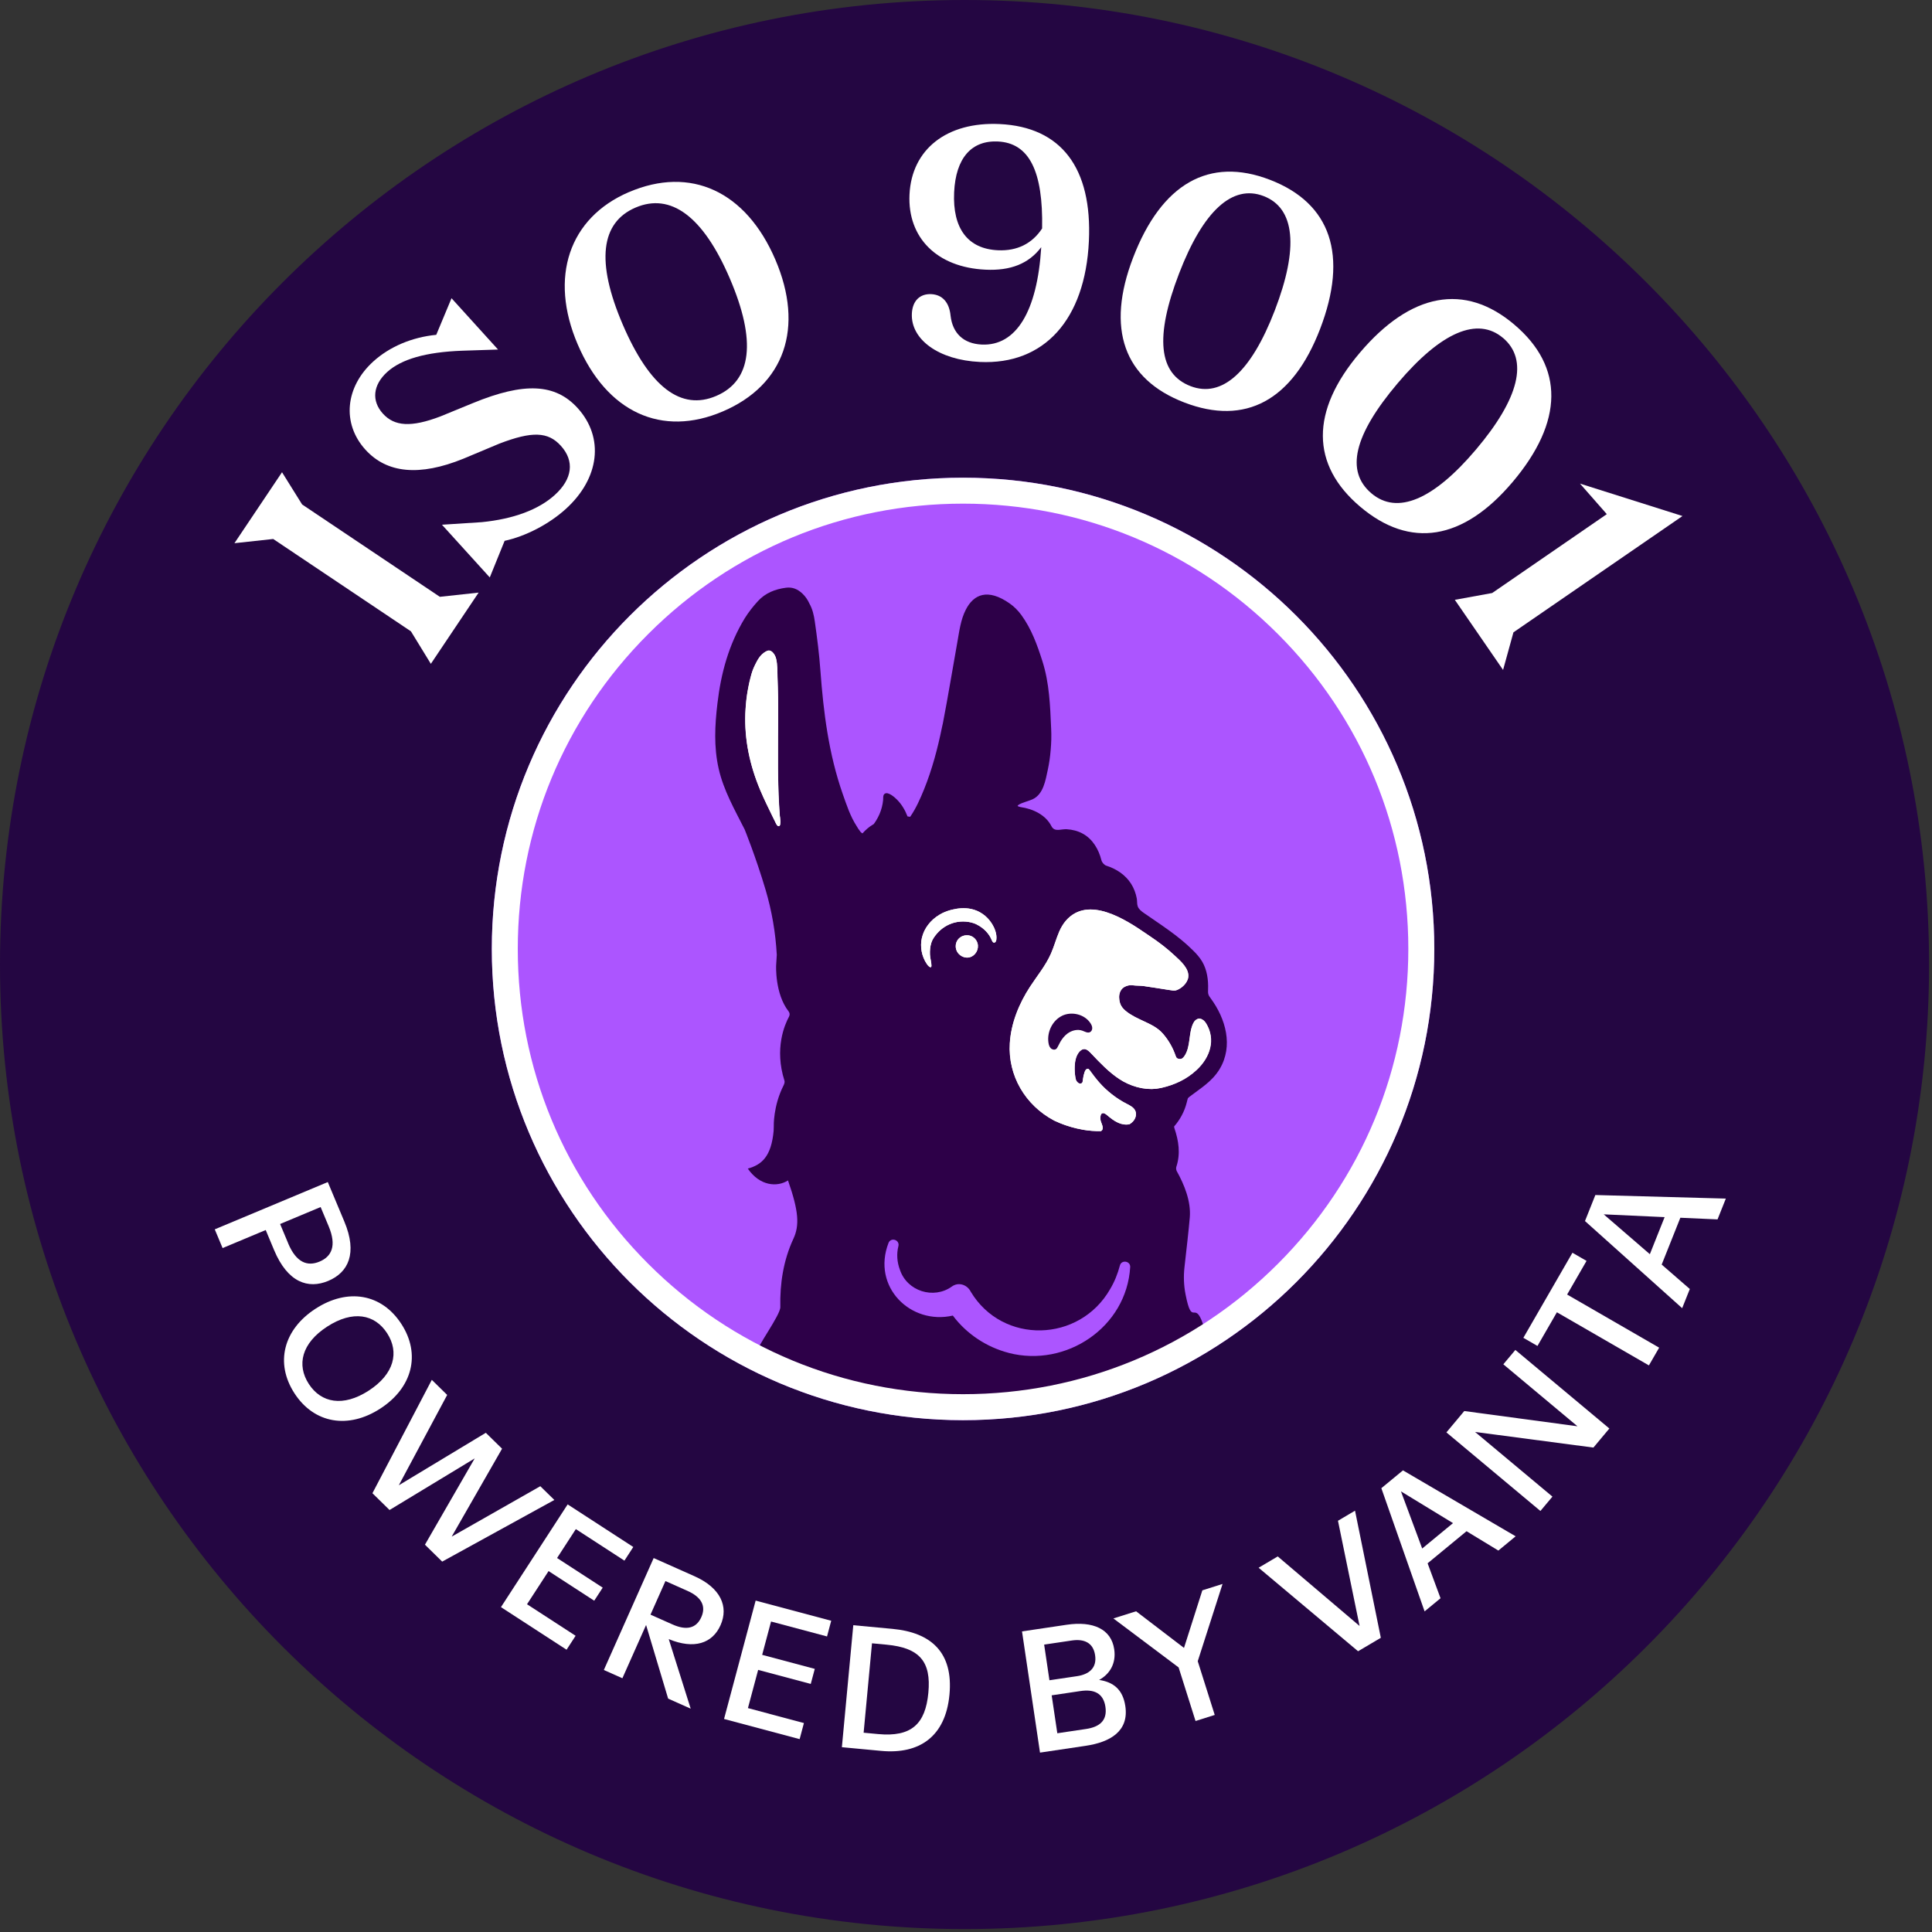 <svg width="596" height="596" viewBox="0 0 596 596" fill="none" xmlns="http://www.w3.org/2000/svg">
<rect x="0" y="0" width="596" height="596" fill="#333333" stroke="none"/>
<g clip-path="url(#clip0_9684_949)">
<path d="M297.55 590.1C459.121 590.1 590.1 459.121 590.1 297.55C590.1 135.979 459.121 5 297.55 5C135.979 5 5 135.979 5 297.55C5 459.121 135.979 590.1 297.55 590.1Z" fill="#240642" stroke="#240642" stroke-width="10" stroke-miterlimit="10"/>
<path d="M297.09 438.1C377.376 438.1 442.46 373.016 442.46 292.73C442.46 212.445 377.376 147.36 297.09 147.36C216.804 147.36 151.72 212.445 151.72 292.73C151.72 373.016 216.804 438.1 297.09 438.1Z" fill="#AC55FF"/>
<path d="M303.26 432.92C329.49 433.08 327.2 431.21 349.87 421.68C360.56 417 365.33 414.01 365.33 414.01C361.89 412.15 373.55 415.61 371.11 408.47C368.5 400.81 367.77 409.68 365.73 399.32C365.18 396.55 365.08 393.7 365.4 390.89C365.96 385.99 366.78 378.76 367.04 375.5C367.43 370.55 365.34 365.44 363 361.25C362.82 360.88 362.76 360.32 362.89 359.93C364.22 355.88 363.62 351.97 362.29 348.03C362.23 347.86 362.21 347.69 362.21 347.49C364.03 345.41 365.38 342.91 366.06 340.24C366.22 339.61 366.32 339.17 366.45 338.8C366.55 338.67 366.67 338.55 366.78 338.46C370.18 335.83 373.9 333.7 376.26 329.76C380.51 322.65 378.12 314.27 373.5 307.99C373.23 307.62 372.93 307.23 372.79 306.79C372.63 306.29 372.66 305.75 372.68 305.23C372.79 302.27 372.36 299.2 370.86 296.64C370.09 295.34 369.07 294.2 367.98 293.14C363.48 288.64 358.03 285.24 352.81 281.6C352.09 281.1 351.26 280.45 350.97 279.58C350.71 278.86 350.83 277.94 350.68 277.15C350.38 275.55 349.8 274 348.93 272.63C347.16 269.85 344.35 268.02 341.25 267.04C340.63 266.84 339.94 266.04 339.78 265.38C338.93 262.02 337.1 258.84 333.98 257.15C332.48 256.33 330.79 255.92 329.1 255.81C327.23 255.69 325.33 256.79 324.34 254.84C322.58 251.38 318.68 249.52 314.8 248.97C314.61 248.92 314.43 248.86 314.23 248.8C314.11 248.76 313.98 248.7 313.91 248.61C314 248.44 314.19 248.28 314.35 248.19C315.64 247.48 317.12 247.19 318.47 246.6C321.88 245.09 322.53 240.72 323.24 237.44C323.67 235.44 323.96 233.42 324.12 231.38C324.32 229.19 324.38 226.98 324.27 224.79C323.96 217.78 323.73 210.75 321.58 204C319.98 198.97 318.2 194 315.04 189.68C314.04 188.32 312.84 187.11 311.46 186.15C304.7 181.42 300.38 183.32 297.95 188.06C296.35 191.18 295.95 194.64 295.34 198.04C293.84 206.38 292.49 214.77 290.87 223.11C290.78 223.52 290.7 223.95 290.59 224.37C289.26 230.88 287.55 237.34 285.06 243.51C283.88 246.41 282.58 249.37 280.78 251.97L279.96 251.86C279.23 249.96 278.22 248.21 276.75 246.71C276.06 246.02 273.95 244.06 272.87 244.9C272.33 245.31 272.49 246.25 272.43 246.84C272.36 247.58 272.22 248.33 272.03 249.06C271.65 250.52 271.04 251.91 270.24 253.19C270.02 253.56 269.78 253.9 269.51 254.25C269.45 254.28 269.38 254.31 269.31 254.35C268.08 255.09 267 256.03 266.06 257.09C265.94 257.03 265.81 256.94 265.64 256.8C265.59 256.77 265.54 256.71 265.49 256.66C265.23 256.3 264.97 255.94 264.71 255.58C264.55 255.32 264.41 255.08 264.28 254.87C262.29 251.81 261.15 248.27 259.94 244.84C255.65 232.56 254.04 219.81 253.09 206.92C252.73 201.84 252.08 196.78 251.36 191.73C251.09 189.8 250.65 187.89 249.7 186.21C249.19 185.08 248.51 184.03 247.52 183.1C246.04 181.72 244.46 181.05 242.44 181.31C239.1 181.75 236.08 182.94 233.79 185.46C232.28 187.11 230.88 188.9 229.71 190.79C224.81 198.85 222.4 207.72 221.32 217.02C220.52 223.73 220.18 230.39 221.69 237.08C223.2 243.8 226.65 249.8 229.72 255.88C229.72 255.88 233.17 264.38 236.15 274.41C238.1 280.97 239.26 287.74 239.63 294.55C239.55 295.65 239.49 296.73 239.43 297.83C239.43 297.83 239 306.53 243.28 312.01C243.65 312.47 243.69 313.11 243.4 313.63C242.07 316.08 238.84 323.48 242 333.39C242.14 333.82 241.92 334.44 241.71 334.86C238.48 341.23 238.7 347.47 238.7 347.47C238.7 347.91 238.68 348.37 238.66 348.85C237.93 356.77 235.01 359.31 230.69 360.5C234.42 365.93 239.79 366.26 243.09 364.15C246.38 373.56 246.7 377.99 244.74 382.18C241.68 388.74 240.56 395.99 240.72 403.22C240.77 405.69 233.34 415.59 233.07 417.93C232.06 426.74 246.87 423.41 245.49 426.14C242.32 432.42 255.68 426.34 263.35 432.67L303.22 432.92H303.26ZM311.17 417.35C304.34 415.57 298.18 411.51 293.94 405.84C280.94 408.83 268.82 396.99 274.12 383.36C274.93 381.59 277.6 382.52 277.15 384.4C276.53 386.83 276.74 389.4 277.6 391.67C279.81 398.37 288.05 400.89 293.62 396.89C295.68 395.39 298.38 396.29 299.47 398.49C309.31 414.84 332.98 414.17 342.43 397.73C343.81 395.44 344.79 392.97 345.48 390.38C345.96 388.54 348.75 388.98 348.65 390.88C347.55 409.42 328.92 421.94 311.17 417.36V417.35Z" fill="#2D0048"/>
<path d="M286.7 298.22C286.7 298.22 286.79 298.29 286.84 298.31C286.93 298.36 287.03 298.4 287.13 298.37C287.3 298.32 287.34 298.1 287.34 297.92C287.34 296.74 286.93 295.65 286.88 294.48C286.82 293.22 286.94 291.95 287.33 290.75C287.65 289.76 288.33 288.82 289 288.03C290.39 286.4 292.28 285.19 294.35 284.63C295.53 284.31 296.77 284.21 297.99 284.31C299.08 284.4 300.21 284.65 301.19 285.13C301.82 285.44 302.41 285.8 302.97 286.22C303.85 286.89 304.62 287.69 305.22 288.62C305.52 289.08 305.76 289.57 305.97 290.08C306.14 290.49 306.45 291.01 306.95 290.7C307.23 290.53 307.32 290.17 307.36 289.85C307.47 288.94 307.33 288.03 307.04 287.15V287.13C306.83 286.49 306.54 285.88 306.2 285.3C306.09 285.1 305.97 284.91 305.84 284.72C304.38 282.5 302.08 280.89 299.45 280.38C297.56 280.01 295.59 280.16 293.72 280.62C292.67 280.88 291.64 281.23 290.67 281.71C290.37 281.86 290.08 282.02 289.8 282.19C287.15 283.78 285.08 286.31 284.39 289.35C283.78 292.08 284.34 295.04 285.91 297.36C286.13 297.69 286.38 298 286.71 298.22H286.7Z" fill="white"/>
<path d="M240.59 251.86C240.57 251.37 240.52 250.89 240.49 250.41C240.47 250.19 240.46 249.97 240.44 249.75C240.41 249.36 240.39 248.97 240.37 248.59C240.3 247.46 240.25 246.33 240.2 245.19C240.17 244.7 240.16 244.22 240.15 243.73C240.08 241.54 240.04 239.34 240.02 237.15C240.02 236.4 240.01 235.65 240.02 234.9C240.01 233.65 240.01 232.41 240.02 231.17C240.02 229.92 240.03 228.67 240.03 227.42L240.06 223.07C240.06 221.63 240.06 220.19 240.06 218.74C240.06 218.21 240.06 217.68 240.06 217.16C240.06 216.41 240.05 215.67 240.04 214.92C240 212.92 239.96 210.92 239.87 208.91C239.79 207.06 239.89 205.04 239.44 203.24C239.28 202.58 238.99 201.95 238.55 201.45C238.47 201.36 238.39 201.26 238.3 201.18C238.01 200.92 237.66 200.71 237.28 200.69C236.89 200.67 236.52 200.85 236.18 201.05C234.59 202 233.82 203.36 233.03 204.96C232.89 205.23 232.76 205.51 232.64 205.78C232.33 206.48 232.06 207.19 231.86 207.9C231.63 208.71 231.42 209.53 231.23 210.34C231.18 210.56 231.13 210.77 231.09 210.98C231 211.41 230.91 211.85 230.83 212.28C230.76 212.62 230.7 212.95 230.65 213.29C230.6 213.61 230.54 213.93 230.49 214.25C230.43 214.62 230.38 215 230.34 215.36C230.32 215.51 230.3 215.67 230.28 215.84C230.25 216.01 230.24 216.18 230.22 216.36C230.22 216.37 230.22 216.39 230.22 216.42C230.18 216.78 230.15 217.14 230.12 217.5C230.08 217.89 230.06 218.27 230.03 218.65C230.02 218.76 230.02 218.87 230.01 218.99C229.98 219.38 229.96 219.77 229.95 220.16C229.67 228.15 231.29 236.02 234.54 243.73C235.12 245.1 235.73 246.45 236.37 247.8C237.01 249.14 237.66 250.48 238.31 251.81C238.37 251.91 238.42 252.02 238.47 252.13C238.69 252.57 238.9 253.01 239.12 253.45C239.28 253.78 239.42 254.14 239.64 254.45C239.68 254.5 239.71 254.56 239.76 254.61C239.9 254.76 240.07 254.89 240.26 254.87C240.41 254.85 240.53 254.75 240.6 254.61C240.67 254.49 240.7 254.34 240.72 254.19C240.76 253.9 240.77 253.6 240.76 253.3C240.76 253.06 240.73 252.81 240.71 252.57C240.69 252.34 240.64 252.1 240.64 251.87L240.59 251.86Z" fill="white"/>
<path d="M372.03 315.63C371.63 314.99 371.03 314.43 370.31 314.28C370.19 314.25 370.06 314.24 369.95 314.23C369.14 314.32 368.49 314.9 368.12 315.69C366.62 318.82 367.38 322.79 365.47 325.7C365.24 326.05 364.96 326.39 364.59 326.58C364.3 326.72 363.94 326.75 363.64 326.63C363.54 326.63 363.44 326.61 363.35 326.57C363.26 326.54 363.17 326.49 363.09 326.42C362.86 326.21 362.75 325.91 362.65 325.61C361.81 323.17 360.5 320.9 358.82 318.95C357.14 316.99 355.02 316.05 352.7 314.96C351 314.16 349.26 313.37 347.75 312.23C346.07 310.98 345.34 309.82 345.26 307.73C345.25 307.46 345.26 307.2 345.3 306.95C345.3 306.87 345.33 306.8 345.34 306.73C345.37 306.56 345.41 306.39 345.47 306.24C345.5 306.17 345.52 306.09 345.55 306.02C345.62 305.85 345.7 305.69 345.79 305.54C345.82 305.5 345.83 305.45 345.86 305.41C345.98 305.24 346.11 305.08 346.26 304.94C346.32 304.88 346.4 304.82 346.47 304.76C346.57 304.68 346.66 304.61 346.77 304.54C346.85 304.49 346.94 304.43 347.03 304.39C347.14 304.33 347.26 304.29 347.38 304.24C347.47 304.21 347.55 304.17 347.65 304.14C348.18 303.95 348.79 303.88 349.46 303.96C350.57 304.11 351.73 304.04 352.84 304.19C355.41 304.55 357.96 304.99 360.54 305.38C361.28 305.49 362.08 305.65 362.78 305.52C363.42 305.32 364.08 304.96 364.66 304.49C364.67 304.49 364.68 304.47 364.69 304.46C364.87 304.31 365.05 304.16 365.21 303.99C365.25 303.95 365.28 303.91 365.32 303.87C365.45 303.73 365.59 303.58 365.7 303.43C365.76 303.35 365.81 303.27 365.86 303.19C365.94 303.07 366.03 302.95 366.1 302.82C366.17 302.69 366.22 302.56 366.28 302.44C366.32 302.35 366.37 302.27 366.4 302.18C366.48 301.96 366.54 301.74 366.57 301.51C366.96 298.78 364.13 296.41 362.35 294.75C360.1 292.65 357.62 290.74 355.05 289.02C354.58 288.71 354.11 288.38 353.64 288.06C347.2 283.63 335.73 276.19 328.88 283.98C328.65 284.24 328.44 284.5 328.25 284.77C328.17 284.89 328.09 285.01 328.02 285.13C327.91 285.29 327.8 285.45 327.7 285.61C327.57 285.82 327.45 286.05 327.33 286.27C327.29 286.34 327.25 286.42 327.21 286.49C327.06 286.79 326.91 287.09 326.78 287.4C325.84 289.58 325.22 291.94 324.26 294.11C324.26 294.11 324.26 294.13 324.25 294.13C324.23 294.17 324.22 294.21 324.2 294.25C322.58 297.92 319.97 301.04 317.78 304.4C314.38 309.63 311.93 315.6 311.54 321.82C310.91 331.84 316.33 340.95 325.14 345.64C325.24 345.69 325.32 345.73 325.42 345.78C325.9 346.01 326.39 346.22 326.89 346.42C327.03 346.48 327.17 346.53 327.3 346.59C327.69 346.75 328.09 346.9 328.5 347.04C328.63 347.08 328.75 347.13 328.88 347.17C329.97 347.54 331.09 347.87 332.23 348.13C332.28 348.14 332.33 348.15 332.38 348.16C332.94 348.29 333.5 348.4 334.06 348.5C334.09 348.5 334.12 348.51 334.15 348.52C335.98 348.83 337.84 348.98 339.67 348.94C340.11 348.66 340.32 348.18 340.13 347.41C340 346.87 339.73 346.36 339.58 345.82C339.44 345.3 339.42 344.75 339.53 344.22C339.58 343.96 339.67 343.69 339.89 343.53C340.36 343.18 341 343.57 341.45 343.94C342.54 344.86 343.66 345.78 344.96 346.36C346.06 346.85 347.32 347.07 348.47 346.81C348.67 346.68 348.87 346.54 349.06 346.39C349.25 346.23 349.43 346.06 349.6 345.87C350.3 345.06 350.67 343.9 350.33 342.89C350.28 342.74 350.21 342.59 350.13 342.45C350.09 342.37 350.03 342.3 349.98 342.22C349.94 342.17 349.91 342.12 349.87 342.07C349.79 341.97 349.7 341.88 349.61 341.79C349.59 341.77 349.58 341.76 349.56 341.74C349.45 341.64 349.34 341.54 349.22 341.45C348.68 341.07 348.05 340.75 347.47 340.45C345.89 339.64 344.39 338.66 342.99 337.56C342.3 337.02 341.63 336.45 340.99 335.85C340.35 335.25 339.74 334.62 339.16 333.96C338.08 332.73 337.12 331.45 336.16 330.14C336.07 330.02 335.97 329.9 335.86 329.8C335.82 329.78 335.78 329.75 335.73 329.74C335.48 329.67 335.2 329.79 335.02 329.98C334.84 330.17 334.74 330.42 334.64 330.66C334.38 331.37 334.2 332.12 334.11 332.88C334.04 333.44 334.11 334.22 333.33 334.28C332.97 334.31 332.63 334.11 332.39 333.83C332.3 333.74 332.21 333.65 332.14 333.54C331.91 333.18 331.82 332.75 331.75 332.32C331.57 331.22 331.51 330.11 331.55 329C331.61 327.48 331.89 325.9 332.8 324.68C333.27 324.05 334 323.51 334.77 323.65C334.96 323.69 335.14 323.77 335.32 323.87C335.85 324.14 336.33 324.66 336.7 325.06C339.37 327.87 342.07 330.73 345.31 332.87C345.73 333.15 346.16 333.41 346.6 333.65C347.01 333.87 347.42 334.08 347.84 334.27C347.9 334.3 347.96 334.33 348.03 334.36C348.43 334.54 348.84 334.71 349.26 334.86C349.34 334.89 349.42 334.92 349.49 334.94C349.91 335.09 350.33 335.22 350.75 335.34C350.81 335.36 350.88 335.37 350.95 335.39C351.84 335.63 352.75 335.79 353.67 335.88C353.74 335.88 353.8 335.89 353.87 335.9C354.31 335.94 354.75 335.95 355.19 335.95C355.27 335.95 355.35 335.95 355.44 335.95C355.88 335.94 356.32 335.91 356.76 335.86C356.83 335.86 356.89 335.84 356.96 335.83C357.42 335.77 357.88 335.69 358.34 335.59C362.33 334.67 366.03 333.03 369.21 330.04C373.28 326.24 375.2 320.73 372.06 315.64L372.03 315.63Z" fill="white"/>
<path d="M301.23 290.22C300.97 289.76 300.62 289.39 300.21 289.11C300.16 289.08 300.12 289.04 300.07 289.01C299.97 288.95 299.86 288.9 299.76 288.85C299.68 288.81 299.61 288.78 299.53 288.75C299.43 288.71 299.34 288.68 299.24 288.65C299.14 288.62 299.03 288.6 298.93 288.58C298.84 288.56 298.75 288.55 298.66 288.54C298.53 288.53 298.4 288.52 298.26 288.53C298.19 288.53 298.11 288.53 298.04 288.53C297.83 288.54 297.61 288.57 297.4 288.63C295.5 289.11 294.43 290.97 294.97 292.89C295.03 293.1 295.11 293.3 295.21 293.49C295.31 293.68 295.43 293.86 295.56 294.03C296.4 295.08 297.83 295.66 299.13 295.32C300.96 294.84 302.09 292.82 301.56 290.98C301.48 290.71 301.37 290.46 301.24 290.23L301.23 290.22Z" fill="white"/>
<path d="M240.68 254.17C240.66 254.32 240.63 254.46 240.56 254.59C240.49 254.72 240.37 254.83 240.22 254.85C240.03 254.87 239.86 254.74 239.72 254.59C239.68 254.54 239.64 254.48 239.6 254.43C239.38 254.12 239.24 253.77 239.08 253.43C238.86 252.99 238.65 252.55 238.43 252.11C238.38 252.01 238.33 251.9 238.27 251.79C237.62 250.45 236.96 249.12 236.33 247.78C235.69 246.44 235.08 245.08 234.5 243.71C231.25 235.99 229.63 228.13 229.91 220.14C229.92 219.75 229.94 219.36 229.97 218.97C229.97 218.85 229.97 218.74 229.99 218.63C230.02 218.25 230.04 217.86 230.08 217.48C230.11 217.12 230.14 216.76 230.18 216.4C230.18 216.38 230.18 216.36 230.18 216.34C230.2 216.16 230.21 216 230.24 215.82C230.26 215.66 230.28 215.5 230.3 215.34C230.34 214.98 230.4 214.6 230.45 214.23C230.5 213.91 230.56 213.59 230.61 213.27C230.66 212.93 230.72 212.6 230.79 212.26C230.88 211.83 230.96 211.39 231.05 210.96C231.09 210.75 231.14 210.53 231.19 210.32C231.38 209.51 231.58 208.7 231.82 207.88C232.02 207.16 232.28 206.45 232.6 205.76C232.72 205.49 232.85 205.21 232.99 204.94C233.78 203.34 234.56 201.98 236.14 201.03C236.48 200.83 236.85 200.65 237.24 200.67C237.62 200.69 237.97 200.89 238.26 201.16C238.35 201.24 238.43 201.34 238.51 201.43C238.95 201.93 239.24 202.56 239.4 203.22C239.84 205.02 239.75 207.04 239.83 208.89C239.91 210.89 239.96 212.9 240 214.9C240 215.65 240.02 216.39 240.02 217.14C240.02 217.67 240.02 218.2 240.02 218.72C240.02 220.17 240.02 221.61 240.02 223.05L239.99 227.4C239.99 228.65 239.98 229.9 239.98 231.15C239.98 232.39 239.98 233.64 239.98 234.88C239.98 235.63 239.98 236.38 239.98 237.13C240 239.33 240.04 241.52 240.11 243.71C240.12 244.2 240.14 244.68 240.16 245.17C240.21 246.3 240.26 247.44 240.33 248.57C240.35 248.96 240.37 249.35 240.4 249.73C240.41 249.95 240.43 250.17 240.45 250.39C240.48 250.88 240.54 251.36 240.55 251.84C240.55 252.07 240.6 252.31 240.62 252.54C240.65 252.78 240.67 253.03 240.67 253.27C240.68 253.57 240.67 253.87 240.63 254.16L240.68 254.17Z" fill="white"/>
<path d="M284.39 289.35C285.07 286.31 287.15 283.77 289.8 282.19C290.08 282.02 290.37 281.86 290.67 281.71C291.64 281.23 292.67 280.87 293.72 280.62C295.59 280.16 297.56 280.01 299.45 280.38C302.08 280.89 304.38 282.5 305.84 284.72C305.96 284.91 306.08 285.1 306.2 285.3C306.54 285.88 306.83 286.5 307.04 287.13V287.15C307.33 288.02 307.47 288.93 307.36 289.85C307.32 290.17 307.23 290.53 306.95 290.7C306.45 291 306.14 290.48 305.97 290.08C305.75 289.57 305.52 289.09 305.22 288.62C304.62 287.7 303.85 286.89 302.97 286.22C302.42 285.8 301.82 285.43 301.19 285.13C300.21 284.65 299.08 284.41 297.99 284.31C296.77 284.21 295.53 284.31 294.35 284.63C292.28 285.19 290.4 286.4 289 288.03C288.33 288.82 287.64 289.76 287.33 290.75C286.94 291.95 286.82 293.22 286.88 294.48C286.93 295.64 287.34 296.74 287.34 297.92C287.34 298.1 287.3 298.32 287.13 298.37C287.03 298.4 286.93 298.36 286.84 298.31C286.79 298.28 286.75 298.25 286.7 298.22C286.38 298 286.12 297.69 285.9 297.36C284.33 295.05 283.77 292.08 284.38 289.35H284.39Z" fill="white"/>
<path d="M299.12 295.31C297.83 295.65 296.39 295.08 295.55 294.02C295.42 293.85 295.3 293.67 295.2 293.48C295.1 293.29 295.02 293.09 294.96 292.88C294.41 290.96 295.49 289.1 297.39 288.62C297.61 288.57 297.82 288.54 298.03 288.52C298.11 288.52 298.18 288.52 298.25 288.52C298.38 288.52 298.52 288.52 298.65 288.53C298.74 288.53 298.83 288.56 298.92 288.57C299.03 288.59 299.13 288.61 299.23 288.64C299.33 288.67 299.43 288.7 299.52 288.74C299.6 288.77 299.68 288.81 299.75 288.84C299.86 288.89 299.96 288.94 300.06 289C300.11 289.03 300.15 289.06 300.2 289.1C300.61 289.38 300.96 289.76 301.22 290.21C301.35 290.44 301.46 290.69 301.54 290.96C302.07 292.8 300.94 294.81 299.11 295.3L299.12 295.31Z" fill="white"/>
<path d="M356.92 335.82C356.85 335.82 356.79 335.84 356.72 335.85C356.28 335.9 355.84 335.93 355.4 335.94C355.32 335.94 355.24 335.94 355.15 335.94C354.71 335.94 354.27 335.93 353.83 335.89C353.76 335.89 353.7 335.88 353.63 335.87C352.71 335.78 351.8 335.62 350.91 335.38C350.84 335.36 350.78 335.35 350.71 335.33C350.29 335.21 349.87 335.08 349.45 334.93C349.37 334.9 349.29 334.87 349.22 334.85C348.81 334.7 348.4 334.53 347.99 334.35C347.93 334.32 347.87 334.29 347.8 334.26C347.38 334.07 346.97 333.86 346.56 333.64C346.12 333.39 345.69 333.13 345.27 332.86C342.02 330.72 339.33 327.87 336.66 325.05C336.29 324.66 335.81 324.13 335.28 323.86C335.1 323.75 334.92 323.67 334.73 323.64C333.96 323.5 333.22 324.04 332.76 324.67C331.85 325.89 331.57 327.47 331.51 328.99C331.47 330.1 331.54 331.22 331.71 332.31C331.78 332.73 331.87 333.17 332.1 333.53C332.17 333.64 332.25 333.73 332.35 333.82C332.59 334.1 332.93 334.29 333.29 334.27C334.06 334.21 334 333.43 334.07 332.87C334.16 332.11 334.34 331.37 334.6 330.65C334.69 330.41 334.79 330.16 334.98 329.97C335.16 329.78 335.43 329.66 335.69 329.73C335.74 329.74 335.78 329.76 335.82 329.79C335.93 329.89 336.03 330.01 336.12 330.13C337.08 331.45 338.04 332.73 339.12 333.95C339.7 334.61 340.31 335.24 340.95 335.84C341.59 336.44 342.26 337.01 342.95 337.55C344.35 338.66 345.85 339.63 347.43 340.44C348.02 340.74 348.64 341.05 349.18 341.44C349.3 341.53 349.41 341.63 349.52 341.73C349.54 341.75 349.55 341.76 349.57 341.78C349.66 341.87 349.75 341.96 349.83 342.06C349.87 342.11 349.9 342.16 349.94 342.21C349.99 342.28 350.05 342.36 350.09 342.44C350.17 342.58 350.23 342.72 350.29 342.88C350.63 343.89 350.26 345.05 349.56 345.86C349.4 346.05 349.22 346.22 349.02 346.38C348.83 346.53 348.64 346.67 348.43 346.8C347.27 347.06 346.01 346.84 344.92 346.35C343.62 345.77 342.5 344.85 341.41 343.93C340.96 343.55 340.31 343.17 339.85 343.52C339.64 343.68 339.55 343.95 339.49 344.21C339.39 344.74 339.4 345.29 339.54 345.81C339.68 346.35 339.95 346.85 340.09 347.4C340.28 348.18 340.07 348.65 339.63 348.93C337.79 348.97 335.93 348.82 334.11 348.51C334.08 348.51 334.05 348.5 334.02 348.49C333.46 348.39 332.9 348.28 332.34 348.15C332.29 348.14 332.24 348.13 332.19 348.12C331.05 347.86 329.93 347.53 328.84 347.16C328.71 347.12 328.59 347.07 328.46 347.03C328.06 346.89 327.66 346.74 327.26 346.58C327.12 346.53 326.98 346.47 326.85 346.41C326.35 346.2 325.86 345.99 325.38 345.77C325.28 345.72 325.2 345.68 325.1 345.63C316.29 340.94 310.88 331.83 311.5 321.81C311.89 315.59 314.33 309.62 317.74 304.39C319.93 301.03 322.54 297.91 324.16 294.24C324.18 294.2 324.19 294.16 324.21 294.12C324.21 294.12 324.21 294.1 324.22 294.1C325.18 291.93 325.8 289.57 326.74 287.39C326.88 287.08 327.02 286.78 327.17 286.48C327.21 286.41 327.25 286.33 327.29 286.26C327.41 286.04 327.53 285.82 327.66 285.6C327.76 285.43 327.87 285.28 327.98 285.12C328.06 285 328.13 284.88 328.21 284.76C328.41 284.49 328.62 284.22 328.84 283.97C335.69 276.17 347.16 283.61 353.6 288.05C354.07 288.38 354.55 288.7 355.01 289.01C357.58 290.73 360.05 292.64 362.31 294.74C364.09 296.4 366.92 298.77 366.53 301.5C366.5 301.72 366.44 301.95 366.36 302.17C366.33 302.26 366.28 302.34 366.24 302.43C366.18 302.56 366.13 302.69 366.06 302.81C365.99 302.94 365.9 303.06 365.82 303.18C365.77 303.26 365.72 303.34 365.66 303.42C365.54 303.57 365.41 303.72 365.28 303.86C365.24 303.9 365.21 303.94 365.17 303.98C365.01 304.15 364.83 304.3 364.65 304.45C364.64 304.45 364.63 304.47 364.62 304.48C364.03 304.95 363.38 305.31 362.74 305.51C362.04 305.64 361.24 305.48 360.5 305.37C357.92 304.98 355.38 304.54 352.8 304.18C351.69 304.03 350.53 304.1 349.42 303.95C348.75 303.86 348.15 303.94 347.61 304.13C347.52 304.16 347.43 304.2 347.34 304.23C347.22 304.27 347.1 304.32 346.99 304.38C346.9 304.43 346.82 304.48 346.73 304.53C346.62 304.6 346.53 304.67 346.43 304.75C346.36 304.81 346.29 304.86 346.22 304.93C346.07 305.07 345.94 305.23 345.82 305.4C345.79 305.44 345.77 305.49 345.75 305.53C345.66 305.68 345.58 305.84 345.51 306.01C345.48 306.08 345.46 306.16 345.43 306.23C345.38 306.39 345.34 306.55 345.3 306.72C345.29 306.79 345.27 306.87 345.26 306.94C345.23 307.19 345.21 307.45 345.22 307.72C345.3 309.82 346.03 310.97 347.71 312.22C349.22 313.36 350.96 314.15 352.66 314.95C354.98 316.04 357.1 316.98 358.78 318.94C360.46 320.89 361.77 323.17 362.61 325.6C362.7 325.9 362.81 326.2 363.05 326.41C363.13 326.47 363.22 326.52 363.31 326.56C363.4 326.59 363.5 326.61 363.6 326.62C363.9 326.74 364.26 326.71 364.55 326.57C364.92 326.38 365.2 326.04 365.43 325.69C367.34 322.78 366.58 318.81 368.08 315.68C368.45 314.89 369.1 314.31 369.91 314.22C370.03 314.22 370.15 314.24 370.27 314.27C371 314.43 371.6 314.98 371.99 315.62C375.13 320.72 373.2 326.22 369.14 330.02C365.96 333 362.26 334.65 358.27 335.57C357.81 335.68 357.35 335.75 356.89 335.81L356.92 335.82Z" fill="white"/>
<path d="M327.62 313.37C324.64 314.83 322.94 318.4 323.44 321.68C323.53 322.28 323.71 322.91 324.13 323.35C324.56 323.79 325.3 323.97 325.79 323.61C326.04 323.43 326.19 323.15 326.33 322.87C326.59 322.37 326.86 321.86 327.12 321.36C327.7 320.39 328.4 319.5 329.31 318.83C330.63 317.86 332.41 317.4 333.94 317.97C334.7 318.25 335.53 318.77 336.26 318.4C336.72 318.17 336.96 317.62 336.94 317.1C336.92 316.58 336.69 316.1 336.41 315.67C334.61 312.88 330.58 311.91 327.6 313.37H327.62Z" fill="#2D0048"/>
<path d="M297.09 155.37C333.78 155.37 368.28 169.66 394.22 195.6C420.17 221.54 434.45 256.04 434.45 292.73C434.45 329.42 420.16 363.92 394.22 389.86C368.27 415.81 333.78 430.09 297.09 430.09C260.4 430.09 225.9 415.8 199.96 389.86C174.01 363.92 159.73 329.42 159.73 292.73C159.73 256.04 174.02 221.54 199.96 195.6C225.9 169.65 260.4 155.37 297.09 155.37ZM297.09 147.37C216.81 147.37 151.72 212.45 151.72 292.74C151.72 373.03 216.8 438.11 297.09 438.11C377.38 438.11 442.46 373.03 442.46 292.74C442.46 212.45 377.38 147.37 297.09 147.37Z" fill="white"/>
<path d="M132.91 204.78L126.77 194.76L84.28 166.27L72.32 167.57L87 145.68L93.2 155.62L135.69 184.11L147.65 182.81L132.91 204.79V204.78Z" fill="white"/>
<path d="M136.37 161.87L148.62 161.08C158.45 160.1 166.15 157.22 171.16 152.68C176.61 147.74 177.29 142.23 173.01 137.51C169.06 133.15 164.14 132.98 154.03 136.86L142.91 141.52C129.46 146.97 119.38 146.06 112.73 138.72C105.42 130.66 106.46 119.4 115.17 111.5C120.18 106.96 127.05 104.03 134.58 103.29L139.29 92L153.64 107.83L142.59 108.19C131.33 108.61 123.8 110.81 119.44 114.76C115.01 118.78 114.56 123.68 118.12 127.6C121.67 131.52 126.79 131.91 135.84 128.47L145.96 124.32C161.68 117.87 171.3 118.28 178.21 125.9C186.44 134.98 184.99 147.53 174.54 157.01C169.39 161.68 162.19 165.43 155.67 166.84L151.09 178.13L136.34 161.87H136.37Z" fill="white"/>
<path d="M194.01 59.27C213.01 51.12 230.12 58.94 239.19 80.1C248.18 101.09 242.01 118.77 223 126.91C204.17 134.98 187.2 127.22 178.21 106.23C169.33 85.51 175.55 67.18 194.01 59.26V59.27ZM196.05 64.04C185.33 68.63 183.79 80.7 192.09 100.07C200.43 119.53 210.14 126.77 220.95 122.14C231.94 117.43 233.41 105.18 225.14 85.9C216.88 66.62 206.85 59.41 196.05 64.04Z" fill="white"/>
<path d="M302.28 111.66C289.65 111.07 280.92 104.77 281.3 96.74C281.49 92.73 283.84 90.58 287.27 90.74C290.7 90.9 292.84 93.26 293.24 97.4C293.87 102.83 297.25 106.02 302.83 106.29C313.4 106.79 319.98 96.21 321.21 76.25C317.34 81.37 311.74 83.56 304.01 83.19C289.03 82.49 279.95 73.33 280.57 60.02C281.23 46.02 292.12 37.51 308.37 38.27C327.36 39.16 336.97 51.78 335.91 74.39C334.77 98.67 322.05 112.59 302.28 111.66ZM307.82 77.2C313.79 77.48 318.41 75.15 321.48 70.48C321.82 52.84 317.52 44.1 307.83 43.65C299.71 43.27 294.84 48.73 294.34 59.3C293.81 70.56 298.62 76.77 307.82 77.2Z" fill="white"/>
<path d="M391.75 55.459C410.59 62.709 415.98 78.74 407.22 101.519C398.74 123.569 384.18 131.409 365.34 124.159C346.68 116.989 341.12 101.409 349.56 79.45C358.32 56.669 373 48.249 391.75 55.459ZM389.82 60.489C380.22 56.8 371.19 64.98 363.73 84.37C356.2 103.949 357.39 115.319 367.27 119.119C376.97 122.849 385.96 114.759 393.27 95.73C400.69 76.43 399.51 64.21 389.81 60.489H389.82Z" fill="white"/>
<path d="M467.15 100.14C482.56 113.18 482.36 130.1 466.6 148.72C451.34 166.75 435.01 169.36 419.6 156.31C404.34 143.39 404.22 126.85 419.42 108.9C435.19 90.28 451.83 87.15 467.16 100.14H467.15ZM463.67 104.26C455.82 97.61 444.6 102.37 431.17 118.22C417.62 134.23 415 145.36 423.08 152.2C431.01 158.91 442.16 154.23 455.33 138.67C468.69 122.89 471.59 110.96 463.67 104.25V104.26Z" fill="white"/>
<path d="M448.8 185.039L460.32 182.939L495.68 158.609L487.41 149.189L519.03 159.189L466.88 195.069L463.68 206.669L448.79 185.029L448.8 185.039Z" fill="white"/>
<path d="M101.12 364.65L106.23 376.85C110.32 386.61 107.47 392.55 101.24 395.15C95.06 397.73 88.74 395.64 84.55 385.63L81.97 379.45L68.67 385.02L66.25 379.24L101.12 364.65ZM88.88 383.53C91.4 389.56 94.88 390.74 98.57 389.19C102.31 387.63 103.91 384.32 101.39 378.29L98.91 372.36L86.41 377.59L88.89 383.52L88.88 383.53Z" fill="white"/>
<path d="M97.34 403.721C107.26 397.291 117.74 399.051 123.82 408.431C129.87 417.761 127.24 428.091 117.32 434.531C107.44 440.941 96.89 439.151 90.84 429.821C84.76 420.441 87.46 410.131 97.34 403.721ZM113.73 429.001C121.66 423.861 123.21 417.121 119.42 411.281C115.6 405.391 108.85 404.111 100.92 409.251C93.04 414.361 91.45 421.051 95.27 426.941C99.06 432.781 105.84 434.111 113.73 429.001Z" fill="white"/>
<path d="M171.01 462.72L136.41 481.74L131.09 476.52L146.44 449.9L120.17 465.82L114.89 460.64L133.21 425.67L137.95 430.32L123.03 458.19L149.87 442L154.88 446.91L139.34 474.03L166.68 458.48L171 462.71L171.01 462.72Z" fill="white"/>
<path d="M175.12 464.09L195.36 477.23L192.63 481.44L177.64 471.71L171.85 480.63L185.93 489.77L183.31 493.8L169.23 484.66L162.58 494.89L177.57 504.62L174.78 508.92L154.54 495.78L175.12 464.08V464.09Z" fill="white"/>
<path d="M206.11 523.991L199.31 501.291L192 517.721L186.28 515.171L201.65 480.641L214.23 486.241C222.32 489.841 224.83 495.621 222.28 501.351C219.78 506.971 214.14 508.891 206.3 505.651L213.07 527.101L206.11 524.001V523.991ZM200.67 498.101L207.48 501.131C211.72 503.021 214.79 502.371 216.35 498.871C217.89 495.421 216.34 492.661 212.09 490.771L205.28 487.741L200.67 498.101Z" fill="white"/>
<path d="M233.1 493.761L256.42 499.981L255.13 504.831L237.86 500.221L235.12 510.501L251.35 514.831L250.11 519.471L233.88 515.141L230.73 526.931L248 531.541L246.68 536.501L223.36 530.281L233.11 493.761H233.1Z" fill="white"/>
<path d="M263.23 501.36L275.33 502.49C287.27 503.61 294.12 509.78 292.9 522.79C291.68 535.8 283.53 541.22 271.86 540.13L259.71 538.99L263.23 501.36ZM270.88 534.94C281.2 535.91 285.49 531.81 286.39 522.18C287.28 512.66 283.78 508.32 273.46 507.36L269 506.94L266.42 534.52L270.88 534.94Z" fill="white"/>
<path d="M315.28 503.27L329.06 501.22C337.23 500.01 342.8 502.56 343.72 508.76C344.39 513.25 342.25 516.51 339.07 518.24C343.43 518.9 346.38 521.14 347.15 526.32C348.29 534.01 342.58 537.43 334.88 538.57L320.83 540.66L315.28 503.27ZM332.24 517.08C335.93 516.53 338.42 514.58 337.83 510.63C337.24 506.62 334.29 505.53 330.6 506.08L322.11 507.34L323.74 518.34L332.23 517.08H332.24ZM335.04 533.37C339.15 532.76 341.65 530.81 341.01 526.53C340.37 522.25 337.41 521.06 333.3 521.67L324.43 522.99L326.17 534.69L335.04 533.37Z" fill="white"/>
<path d="M363.59 514.381L343.47 499.271L350.47 497.061L365.25 508.361L370.91 490.601L377.14 488.631L369.49 512.461L374.73 529.041L368.81 530.911L363.59 514.381Z" fill="white"/>
<path d="M418.01 466.03L425.97 505.24L418.95 509.39L388.27 483.63L394.17 480.14L419.41 501.59L412.75 469.14L418 466.03H418.01Z" fill="white"/>
<path d="M452.4 472.371L440.4 482.261L444.39 493.041L439.47 497.091L426.13 459.091L432.8 453.591L467.56 473.931L462.23 478.331L452.41 472.361L452.4 472.371ZM448.23 469.861L432.18 460.071L438.73 477.701L448.23 469.871V469.861Z" fill="white"/>
<path d="M467.47 416.44L496.47 440.68L491.55 446.56L455.04 441.74L478.91 461.69L475.2 466.12L446.2 441.88L451.71 435.29L486.63 439.99L463.76 420.87L467.47 416.44Z" fill="white"/>
<path d="M480.28 404.83L474.29 415.21L469.94 412.7L485.08 386.46L489.43 388.97L483.44 399.35L511.83 415.74L508.67 421.21L480.28 404.82V404.83Z" fill="white"/>
<path d="M518.37 375.66L512.61 390.11L521.29 397.64L518.93 403.56L488.95 376.68L492.15 368.65L532.4 369.75L529.84 376.17L518.36 375.66H518.37ZM513.51 375.47L494.73 374.61L508.96 386.9L513.52 375.46L513.51 375.47Z" fill="white"/>
</g>
<defs>
<clipPath id="clip0_9684_949">
<rect width="595.1" height="595.1" fill="white"/>
</clipPath>
</defs>
</svg>
